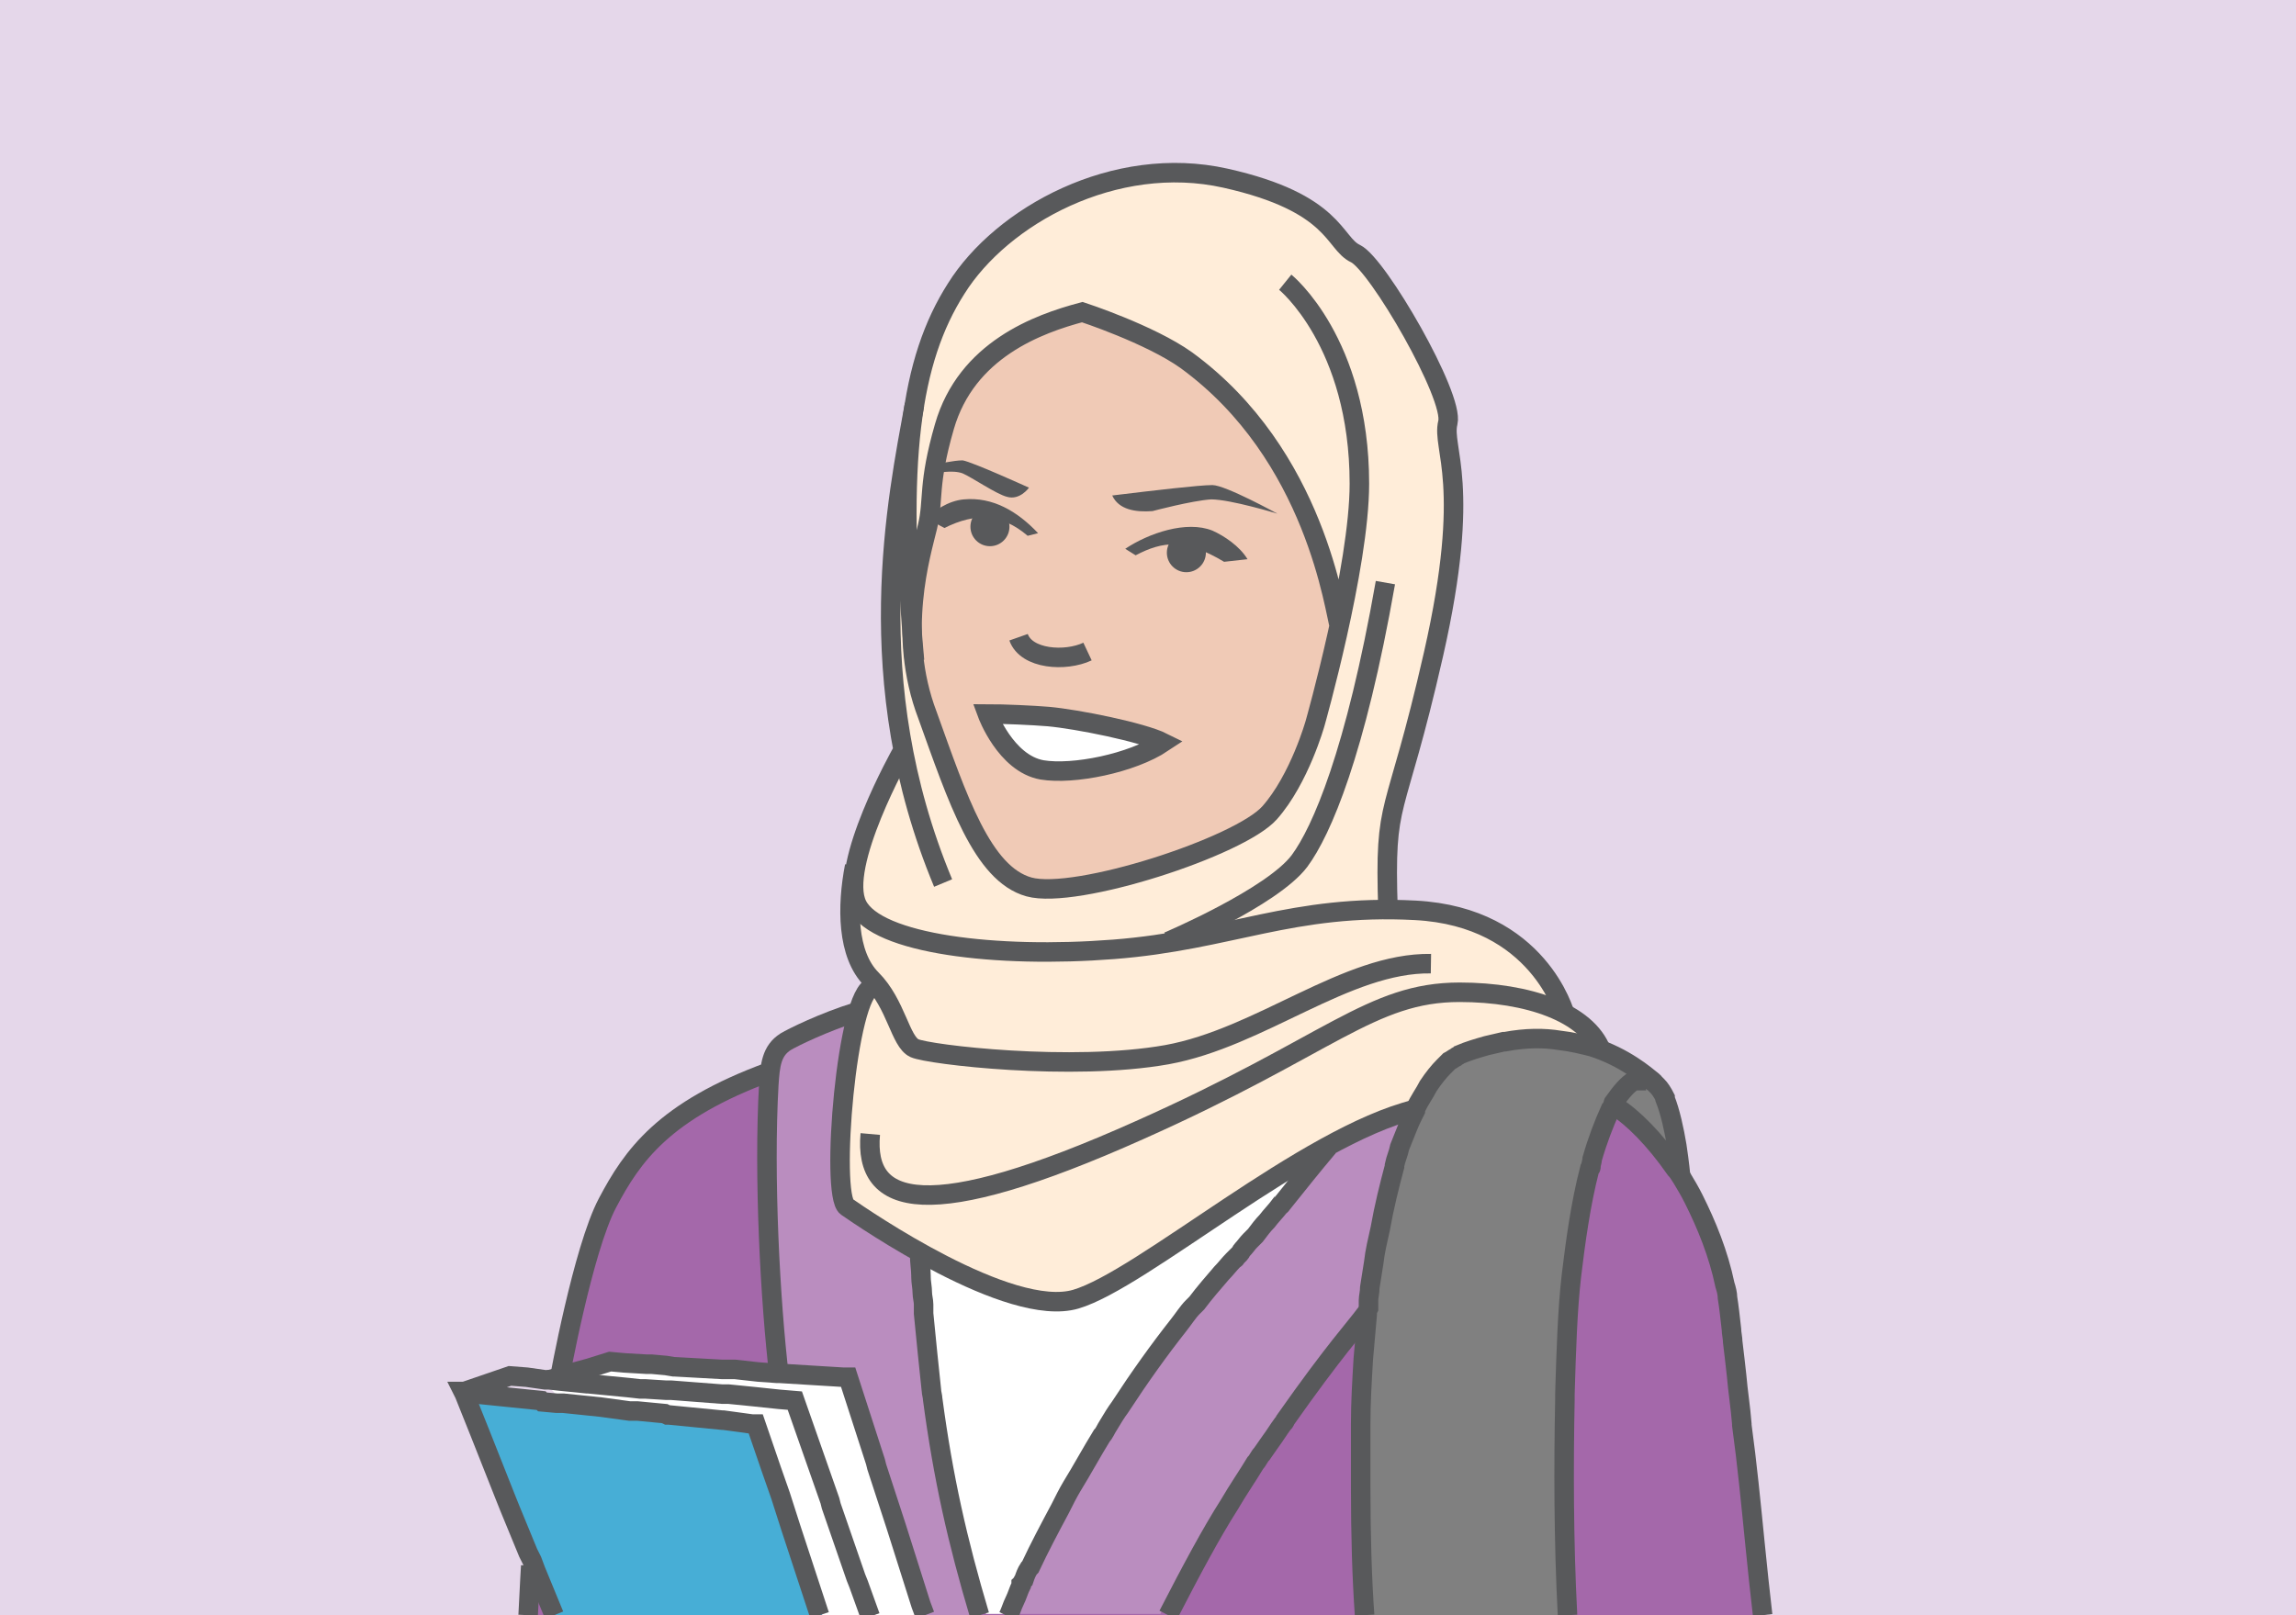 <?xml version="1.0" encoding="utf-8"?>
<!-- Generator: Adobe Illustrator 24.1.3, SVG Export Plug-In . SVG Version: 6.00 Build 0)  -->
<svg version="1.1" id="Layer_5" xmlns="http://www.w3.org/2000/svg" xmlns:xlink="http://www.w3.org/1999/xlink" x="0px" y="0px"
	 viewBox="0 0 176.5 124.2" style="enable-background:new 0 0 176.5 124.2;" xml:space="preserve">
<rect x="0" y="0" width="176.5" height="124.2" fill="#333333" stroke="none"/>
<style type="text/css">
	.st0{fill:#E5D7EA;}
	.st1{fill:#A468AA;}
	.st2{fill:#BA8DBF;}
	.st3{fill:#FFEDD9;}
	.st4{fill:#F0CAB6;}
	.st5{fill:#FFFFFF;}
	.st6{fill:#47AED6;}
	.st7{fill:#808080;}
	.st8{fill:none;stroke:#58595B;stroke-width:1.5;stroke-miterlimit:10;}
	.st9{fill:#58595B;}
	.st10{fill:#FFFFFF;stroke:#58595B;stroke-width:1.5;stroke-miterlimit:10;}
</style>
<path class="st0" d="M176.5,0v124.2h-57.9l0,0.1c0,0,0-0.1,0-0.1H0V0H176.5z"/>
<path class="st1" d="M135.5,124.2h-16.9l0,0.1c0,0,0-0.1,0-0.1H41c0-0.2,0-0.3,0-0.5c0.1-0.9,0.1-1.9,0.2-2.9c0,0,0,0,0-0.1
	c0.1-1.2,0.2-2.5,0.4-3.8c0.1-0.5,0.1-1,0.2-1.5c0.2-1.6,0.4-3.3,0.6-5c0-0.1,0-0.1,0-0.2c0.1-0.7,0.2-1.5,0.3-2.2
	c0-0.1,0-0.2,0.1-0.3c0-0.2,0-0.3,0.1-0.5c0,0,0,0,0-0.1c0.1-0.4,0.1-0.7,0.2-1.1c0-0.1,0-0.3,0.1-0.4c0,0,0-0.1,0-0.1
	c0.4-2.5,0.9-4.8,1.5-7c0-0.1,0-0.1,0.1-0.2c0.6-2.3,1.3-4.4,2.2-6c0.8-1.6,1.7-3.1,3.1-4.7c0,0,0,0,0,0c1.7-1.8,4-3.5,7.8-5.1h0
	c0.4-0.2,0.8-0.3,1.2-0.5c0.1,0,0.2-0.1,0.3-0.1h0c1.1-0.4,3.2-0.8,6-1h0c0.7-0.1,1.4-0.1,2.2-0.2c0,0,0,0,0,0h0
	c0.4,0,0.8,0,1.3-0.1h0c0.5,0,1,0,1.5-0.1c0,0,0.1,0,0.1,0c0.4,0,0.8,0,1.2-0.1c0.5,0,1,0,1.6-0.1h0c0.3,0,0.6,0,0.9,0h0
	c0.1,0,0.2,0,0.3,0h0.1c0,0,0,0,0,0h0.1c0.2,0,0.4,0,0.6,0h0c0.3,0,0.5,0,0.8,0c1.1,0,2.2,0,3.3,0h0.2c2.6,0,5.3,0,8,0c0,0,0,0,0,0
	c1.3,0,2.6,0.1,3.9,0.1h0c0.1,0,0.2,0,0.3,0c1.5,0,2.9,0.1,4.4,0.2c1.1,0,2.2,0.1,3.3,0.2c0.4,0,0.8,0,1.1,0.1
	c0.6,0,1.3,0.1,1.9,0.1c0.1,0,0.3,0,0.4,0c0.1,0,0.1,0,0.2,0h0c0,0,0,0,0,0c0.1,0,0.2,0,0.3,0c0,0,0,0,0,0c0.2,0,0.4,0,0.6,0.1
	c0.2,0,0.3,0,0.5,0c0,0,0,0,0.1,0c0.5,0,1,0.1,1.5,0.1c0.4,0,0.8,0.1,1.2,0.1c0.5,0,0.9,0.1,1.3,0.1c0,0,0.1,0,0.1,0
	c0.7,0.1,1.4,0.2,2.1,0.3c0,0,0,0,0,0h0.1c0,0,0,0,0,0c0,0,0.1,0,0.1,0h0c0,0,0,0,0,0c0,0,0.1,0,0.1,0c0.1,0,0.1,0,0.2,0
	c0.8,0.1,1.6,0.2,2.3,0.3h0c1.2,0.2,2.3,0.4,3.3,0.6c0.5,0.1,1.1,0.2,1.6,0.3c0.1,0,0.2,0,0.3,0.1h0c1.8,0.4,3.3,0.9,4.4,1.5
	c0.2,0.1,0.4,0.2,0.7,0.4c0.7,0.5,1.5,1.2,2.4,2.1c0,0,0,0,0.1,0.1c1.4,1.5,2.8,3.6,4,6c0.6,1.3,1.2,2.6,1.6,4c0,0,0,0.1,0,0.1
	c0.1,0.3,0.2,0.6,0.3,0.9c0,0,0,0,0,0.1c0.3,1.2,0.6,2.4,0.8,3.7c0,0.3,0.1,0.6,0.1,1c0,0.1,0,0.2,0,0.3c0,0.5,0.1,1.1,0.2,1.8
	c0.1,0.9,0.2,1.9,0.3,3c0.3,3.2,0.7,7.1,1.1,10.6C135.1,120.8,135.3,122.6,135.5,124.2z"/>
<path class="st2" d="M75.2,124.2H63.8c-0.6-2.2-1.2-4.7-1.8-7.3c-0.1-0.4-0.2-0.7-0.3-1.1c-0.7-2.9-1.3-5.8-1.8-8.3
	c-0.1-0.7-0.2-1.4-0.3-2c-0.1-1-0.2-1.8-0.3-2.6c0,0,0-0.1,0-0.1c-0.1-2.2-0.2-4.4-0.3-6.4c-0.2-2.8-0.3-5.5-0.3-7.7v-0.2
	c0-0.3,0-0.5,0-0.8v0c0-0.1,0-0.1,0-0.2v0c0-2,0-3.6,0.2-4.8c0-0.1,0-0.3,0.1-0.4c0-0.1,0-0.2,0-0.3c0.1-0.6,0.3-1,0.5-1.1
	c0.1-0.1,0.1-0.1,0.2-0.2c0.5-0.4,1-0.8,1.5-1.1c0,0,0.1,0,0.1-0.1c1.7-1.1,3.3-1.7,4.7-2h0c0.1,0,0.1,0,0.1,0
	c0.9-0.2,1.6-0.3,2.3-0.4h0c1.4-0.1,2.3,0,2.3,0s-0.1,0.6-0.3,1.8c0,0,0,0,0,0v0c0,0.1,0,0.2,0,0.3c0,0,0,0.1,0,0.1
	c0,0.3-0.1,0.7-0.1,1.1c0,0,0,0,0,0.1c-0.1,0.6-0.1,1.3-0.2,2.1v0.1c0,0.5,0,1-0.1,1.6c0,0.1,0,0.2,0,0.3v0.1c0,0.4,0,0.8,0,1.3v0
	c0,0.4,0,0.8,0,1.3c0,1.2,0,2.6,0.1,4c0,0,0,0,0,0c0,0.1,0,0.3,0,0.4c0.1,1.3,0.1,2.8,0.3,4.3v0c0,0,0,0,0,0.1c0,0.1,0,0.2,0,0.3
	c0,0.5,0.1,1,0.1,1.5c0,0,0,0,0,0.1c0.1,0.7,0.1,1.4,0.2,2.1v0c0,0.2,0,0.4,0.1,0.7c0,0.1,0,0.1,0,0.2c0,0,0,0.1,0,0.1v0
	c0.1,1,0.2,2.1,0.4,3.2c0.1,0.9,0.3,1.8,0.4,2.7v0c0,0.2,0,0.4,0.1,0.6C72.8,115.1,73.5,119.4,75.2,124.2z"/>
<path class="st2" d="M111.5,80.5c-0.1,0.2-0.1,0.4-0.2,0.6c0,0.2-0.1,0.3-0.1,0.5c0,0.1-0.1,0.2-0.1,0.3c0,0,0,0.1,0,0.1v0
	c0,0,0,0,0,0s0,0,0,0c0,0,0,0,0,0.1c0,0.1,0,0.2-0.1,0.2v0c-0.2,0.7-0.4,1.4-0.6,2.1c-0.3,1.1-0.5,2.2-0.8,3.2
	c0,0.2-0.1,0.4-0.1,0.6v0c0,0.1,0,0.1,0,0.2c-0.5,2-1,4.1-1.5,6.3c0,0.1,0,0.2-0.1,0.3c0,0,0,0,0,0c0,0,0,0,0,0
	c-0.1,0.4-0.2,0.8-0.3,1.3c-0.1,0.3-0.2,0.7-0.2,1c-0.1,0.2-0.3,0.3-0.4,0.5v0c-0.1,0.1-0.1,0.1-0.2,0.2l0,0
	c-0.1,0.1-0.1,0.2-0.2,0.3l0,0c-0.3,0.4-0.7,0.8-1.1,1.3v0c-0.1,0.1-0.2,0.3-0.3,0.4c-0.1,0.1-0.2,0.2-0.3,0.3c0,0,0,0,0,0
	c-2.2,2.7-4.2,5.3-6,7.9c-0.3,0.4-0.6,0.8-0.9,1.3c-0.2,0.4-0.5,0.7-0.7,1c-0.2,0.4-0.5,0.7-0.7,1v0c-0.7,1.1-1.4,2.1-2,3.1v0
	c-2.3,3.6-4.1,6.9-5.4,9.5h-12c0.1-0.2,0.2-0.3,0.2-0.5c0,0,0,0,0,0c0.1-0.3,0.3-0.6,0.5-1c0.2-0.4,0.4-0.7,0.6-1.1v0c0,0,0,0,0-0.1
	c0.9-1.7,1.8-3.6,2.9-5.6c0.3-0.6,0.6-1.1,1-1.7v0c0.7-1.3,1.5-2.6,2.3-4c0,0,0,0,0,0c0.1-0.2,0.2-0.4,0.4-0.6
	c0.3-0.6,0.7-1.1,1-1.7l0,0c1.3-2.1,2.6-4.1,3.9-6c1-1.5,2-2.8,3-4.1c0,0,0,0,0-0.1c0,0,0-0.1,0.1-0.1c0.2-0.2,0.3-0.4,0.5-0.6v0
	c0.1-0.1,0.1-0.1,0.2-0.2c0.7-0.8,1.4-1.6,2-2.2c0.2-0.2,0.5-0.5,0.7-0.7c0.1-0.1,0.2-0.1,0.3-0.2c0.1-0.1,0.3-0.2,0.4-0.3
	c0.2-0.1,0.3-0.3,0.5-0.5c0.3-0.2,0.5-0.5,0.8-0.8c0.7-0.7,1.4-1.7,2.2-2.7c0,0,0,0,0,0l0,0c0.2-0.3,0.4-0.6,0.7-0.9
	c0,0,0,0,0.1-0.1c1.2-1.6,2.4-3.3,3.4-4.8l0,0v0c0.6-0.8,1-1.6,1.4-2.1c0.3-0.5,0.5-0.9,0.6-1.1c0.1-0.1,0.3-0.1,0.4-0.2
	c0,0,0,0,0.1,0c0,0,0.1,0,0.1,0c0.1,0,0.2-0.1,0.3-0.1c0.4-0.1,0.8-0.2,1.1-0.3c0.5-0.1,0.9,0,1.2,0h0c0.1,0,0.1,0,0.1,0
	C110.8,80,111.2,80.3,111.5,80.5z"/>
<path class="st3" d="M64.8,92.4c1,2.6,12.9,7.9,16.6,7.7c3.7-0.1,20.2-13.3,26.8-14.6c2.3-2.8,4.6-6.6,14.4-4.8
	c-0.5-3-2.9-3.1-2.9-3.1s-1.3-8.2-12.8-7.8c-0.1-5.4-0.2-6.1,2.5-15.7s1.6-19.8,1.9-21.4c0.3-1.6-5.3-12.6-7.3-13.4
	c-2-0.9-3.5-7-14.3-6C78.8,14.2,73,20.9,71.2,27.3c-1.9,6.4-4.3,19.2-1.9,30.6c-1.6,3.2-4.4,7.5-4,12.2s2,5.5,2,5.5
	s-1.4,0.9-2.3,6.5C64.2,87.7,64.2,91,64.8,92.4z"/>
<path class="st4" d="M97.4,62.8c-2,2.3-12.1,5.6-17.1,5.8c-0.6,0-1.2-0.3-1.6-0.4c-3.5-1-5.1-6.8-7.4-13c-2.3-6.3-0.5-13.7-0.1-15.7
	c0.5-2-0.3-2.7,2.3-8.7c1.5-3.6,6.5-5.4,9.5-6.6c0,0,5.9,2,9.7,4.5c2.1,1.4,7.7,7.9,10,18.6C103.3,49.8,99.2,60.8,97.4,62.8z"/>
<polygon class="st5" points="70.7,124.2 56.6,124.2 53.1,119.9 51.9,118.5 50.6,116.8 50.5,116.7 50.3,116.5 50.2,116.3 49.1,115 
	49,114.9 47.7,113.3 47.7,113.2 47.5,113 47.4,112.9 47.4,112.9 47.1,112.5 43.7,108.3 43.3,107.9 42.9,107.4 42.8,107.3 42,106.4 
	41.8,106.1 41.8,106.1 42.2,106 43.1,105.7 43.1,105.7 45.3,105.1 46.5,104.7 48,104.8 49.7,104.9 49.7,104.9 50.1,104.9 51.2,105 
	51.8,105 51.9,105 55.5,105.3 56.5,105.3 58.3,105.5 58.3,105.5 59.7,105.5 59.9,105.6 64.8,105.9 67,112.7 67.1,113 68.8,118.4 "/>
<path class="st6" d="M63.2,124.2H42.5l-1.3-3.3l-0.3-0.8c0,0,0,0,0,0l-0.3-0.6l-1.3-3.3v0l-0.4-1l-1.9-4.8l-1.1-2.8l5.8,0.7h0l1,0.1
	l0.9,0.1l2.8,0.3l2,0.3l0.1,0l0.3,0l2.2,0.3l0.2,0l0.2,0l4,0.5l0.2,0l2.2,0.3l0.6,0.1l1,2.9L60,115l0.9,2.5L63.2,124.2z"/>
<path class="st7" d="M128.7,89.8C128.7,89.8,128.7,89.8,128.7,89.8c0,0.2,0,0.4,0,0.4s-0.3-0.9-2.3-2.7c0,0,0,0-0.1-0.1
	c-0.6-0.6-1.4-1.2-2.4-1.9c0,0-0.1-0.1-0.1-0.1c-0.6,1-1.1,2.4-1.5,3.9c0,0.2-0.1,0.3-0.1,0.5c0,0.1,0,0.1,0,0.2
	c-1.2,4.7-1.7,11.2-1.8,17.5c0,0,0,0.1,0,0.1v0.1c-0.1,6.2,0,12.3,0.3,16.6h-2l0,0.1c0,0,0-0.1,0-0.1h-13.6
	c-0.2-2.8-0.3-6.1-0.4-9.6v-0.2c0-1.4,0-2.8,0.1-4.2v-0.2c0.1-2,0.2-4.2,0.4-6.3c0.1-1,0.2-2,0.3-3v0c0-0.3,0.1-0.7,0.1-1.1v0
	c0-0.3,0.1-0.5,0.1-0.8c0,0,0,0,0,0c0.1-0.6,0.2-1.2,0.3-1.8c0.1-0.8,0.3-1.7,0.4-2.5c0.3-1.8,0.7-3.4,1.1-4.9c0,0,0-0.1,0-0.2
	c0.1-0.4,0.2-0.9,0.4-1.3v0c0.2-0.5,0.3-1,0.5-1.5c0.1-0.4,0.3-0.8,0.4-1.1c0,0,0,0,0,0c0-0.1,0.1-0.2,0.1-0.3
	c0.2-0.4,0.4-0.8,0.6-1.2v0c0.5-0.9,1-1.7,1.6-2.1c0,0,0,0,0,0c0,0,0,0,0,0c0,0,0,0,0,0v0c0,0,0.1,0,0.1-0.1c0,0,0.1-0.1,0.1-0.1
	c0.1-0.1,0.2-0.1,0.3-0.1c0,0,0.1,0,0.1,0c0,0,0,0,0.1,0h0c0.2-0.1,0.5-0.2,0.7-0.2h0c0.1-0.1,0.2-0.1,0.3-0.1h0
	c0.7-0.3,1.4-0.4,2.1-0.6c0,0,0,0,0,0c0.3-0.1,0.6-0.1,0.9-0.2c0,0,0.1,0,0.1,0c0.8-0.2,1.6-0.3,2.3-0.3c0,0,0,0,0,0h0.1
	c0.8,0,1.6,0,2.3,0.1c0,0,0,0,0,0c0.5,0.1,1,0.2,1.5,0.3c0,0,0,0,0,0c2.2,0.6,3.6,1.7,4.7,2.5c0,0,0,0,0,0c0.1,0.1,0.3,0.2,0.4,0.3
	c0.4,0.3,0.7,0.6,1,1.1c0,0,0,0,0,0.1c0,0,0,0,0,0c0.5,1,0.7,2.2,0.8,3.3v0C128.8,88.6,128.8,89.4,128.7,89.8z"/>
<path class="st5" d="M100.7,89.4C100.7,89.4,100.7,89.5,100.7,89.4c-0.8,0.9-1.5,1.8-2.2,2.6c-0.3,0.3-0.5,0.6-0.8,0.9
	c-0.2,0.3-0.5,0.6-0.7,0.8c-0.2,0.2-0.3,0.4-0.5,0.6c-0.2,0.2-0.4,0.4-0.5,0.6c-0.4,0.4-0.7,0.8-1,1.3c-0.1,0.2-0.2,0.3-0.4,0.5
	c0,0,0,0,0,0c-0.1,0.1-0.1,0.1-0.1,0.2c0,0,0,0,0,0c0,0,0,0,0,0.1c0,0,0,0,0,0c-0.8,1.1-1.7,2.1-2.4,3.2c-0.4,0.6-0.8,1.1-1.2,1.7
	c-1.7,2.3-3.2,4.6-4.6,6.6h0c-0.2,0.3-0.4,0.6-0.5,0.8c-0.3,0.5-0.6,1-0.9,1.5v0l0,0c-0.8,1.3-1.6,2.6-2.3,3.7
	c-0.3,0.5-0.6,1-0.8,1.5c-0.9,1.6-1.7,3.1-2.3,4.4c0,0,0,0.1-0.1,0.1c-0.2,0.3-0.3,0.6-0.4,0.9c0,0,0,0.1-0.1,0.1
	c0,0.1-0.1,0.1-0.1,0.2c0,0,0,0,0,0.1c-0.2,0.4-0.4,0.8-0.5,1.1v0c-0.1,0.1-0.1,0.2-0.2,0.3c-0.1,0.3-0.3,0.6-0.4,0.9h-1.9
	c-1.5-4.3-2.8-10.8-3.6-16.8c-0.1-0.4-0.1-0.8-0.2-1.2c-0.3-1.9-0.5-3.8-0.6-5.4c0,0,0-0.1,0-0.1c0-0.3,0-0.5-0.1-0.8v0
	c0-0.4,0-0.7-0.1-1.1c0-0.2,0-0.4,0-0.5v0c0-0.5,0-1,0-1.5c0.2,0.1,0.3,0.1,0.4,0.2c0,0,0.1,0,0.1,0c0.6,0.3,1.3,0.6,1.8,0.9
	c0,0,0,0,0.1,0c0.1,0,0.2,0.1,0.3,0.1c0,0,0,0,0,0c0.1,0,0.2,0.1,0.2,0.1c0.7,0.3,1.4,0.6,2,0.8c0.1,0,0.2,0.1,0.3,0.1
	c0.2,0,0.3,0.1,0.4,0.1c0.6,0.2,1.1,0.3,1.6,0.4h0c0.1,0,0.3,0.1,0.4,0.1c0,0,0,0,0,0c0.2,0,0.4,0,0.5,0.1c1.4,0.1,2.7,0,4-0.5
	c0,0,0,0,0,0c0,0,0,0,0.1,0c0.4-0.1,0.8-0.3,1.1-0.4c0,0,0,0,0.1,0c0,0,0.1,0,0.1-0.1c0.6-0.3,1.1-0.5,1.7-0.9h0
	c0.1-0.1,0.2-0.1,0.4-0.2c0,0,0,0,0,0c0,0,0,0,0.1,0c0.6-0.3,1.2-0.7,1.8-1.1c0,0,0,0,0,0c0.6-0.4,1.2-0.7,1.8-1.1c0,0,0,0,0,0
	c0,0,0.1-0.1,0.2-0.1c0,0,0,0,0,0c0,0,0.1,0,0.1-0.1c0.3-0.2,0.7-0.4,1-0.6c0.1,0,0.1-0.1,0.2-0.1c0.5-0.3,1-0.6,1.6-1
	c0.4-0.3,0.9-0.6,1.4-0.8c0.2-0.1,0.5-0.3,0.7-0.4c0,0,0,0,0,0c0.4-0.3,0.9-0.5,1.4-0.8c0.2-0.1,0.4-0.2,0.6-0.4
	C98.6,90.5,99.6,90,100.7,89.4z"/>
<path class="st8" d="M42.6,124.2l-1.4-3.4l-0.3-0.8c0,0,0,0,0,0c0,0,0,0,0,0l-0.3-0.6l-1.4-3.4l-0.4-1l-1.9-4.8l-1.2-3l0,0l-0.1-0.2
	l0.1,0l0,0l3.5-1.2l1.3,0.1h0l0.7,0.1l0.7,0.1l0.3,0l0.9,0.1l2,0.2l0.1,0l3.1,0.3l0.9,0.1l0.4,0l1.6,0.1l0.4,0l0,0l3.9,0.3l0.5,0
	l2,0.2l1.9,0.2l1.2,0.1l2.7,7.7l0.1,0.4l1.9,5.5l0.2,0.5v0l0.9,2.5"/>
<polyline class="st8" points="71.1,124.2 70.8,123.4 68.9,117.4 67.4,112.8 67.3,112.4 65.2,105.9 64.8,105.9 59.9,105.6 
	59.7,105.6 58.3,105.5 58.3,105.5 56.5,105.3 55.5,105.3 51.9,105.1 51.8,105.1 51.2,105 50.1,104.9 49.7,104.9 49.7,104.9 
	48,104.8 46.9,104.7 45.3,105.2 43.1,105.8 43,105.9 42.2,106.1 "/>
<polyline class="st8" points="63,124.2 60.8,117.5 60,115 59.3,113 58.1,109.5 57.8,109.5 55.6,109.2 55.5,109.2 51.4,108.8 
	51.3,108.8 51.1,108.7 49,108.5 48.7,108.5 48.4,108.5 46.2,108.2 43.3,107.9 42.8,107.9 41.7,107.8 41.6,107.7 41.6,107.7 
	35.7,107.1 35.7,107.1 35.6,107.1 "/>
<path class="st8" d="M103,48.3c-0.4-1.2-1.8-13.3-11.8-20.6c-2.8-2-8-3.7-8-3.7c-3.4,0.9-8.9,2.9-10.6,8.8c-1.3,4.5-0.8,5.6-1.3,7.7
	c-0.5,2.1-2.4,8.2,0,14.5c2.3,6.4,4.2,12.2,7.8,13.2c3.6,1,16.2-3.1,18.5-5.7c2.3-2.6,3.5-6.9,3.5-6.9s3.4-12,3.4-18.4
	c0-10.9-5.7-15.5-5.7-15.5"/>
<path class="st8" d="M78.3,49c0.6,1.7,3.6,1.9,5.3,1.1"/>
<circle class="st9" cx="91.2" cy="42.5" r="1.5"/>
<path class="st9" d="M87.3,42.7l-0.8-0.5c1.8-1.2,4.7-2.2,6.7-1.4c0.9,0.4,2.1,1.2,2.7,2.2l-1.8,0.2C91.1,41.4,89.4,41.6,87.3,42.7z
	"/>
<path class="st9" d="M72.6,40.6l-1.3-0.7c0.4-0.6,1.6-1.4,2.8-1.5c2.2-0.2,4.1,0.9,5.7,2.6L79,41.2C77,39.5,75,39.4,72.6,40.6z"/>
<circle class="st9" cx="76.1" cy="40.5" r="1.5"/>
<path class="st10" d="M75.9,54.9c1.3,0,3.5,0.1,4.7,0.2c2.2,0.2,7.2,1.2,8.8,2c-2.4,1.6-6.9,2.5-9.3,2.1
	C77.3,58.7,75.9,54.9,75.9,54.9z"/>
<path class="st9" d="M88.6,39.3c-1.3,0.1-2.6-0.1-3.1-1.2c3.3-0.4,6.7-0.8,7.7-0.8s5,2.2,5,2.2s-3.6-1.1-5.1-1.1
	C91.6,38.5,88.6,39.3,88.6,39.3z"/>
<path class="st9" d="M79.1,37.5c0,0-0.7,1-1.7,0.7c-0.8-0.2-2.7-1.5-3.4-1.8c-0.8-0.3-2.1,0-2.1,0l0.1-0.7c0,0,1.3-0.3,2-0.3
	C74.7,35.5,79.1,37.5,79.1,37.5z"/>
<path class="st8" d="M43,106.1c0,0,1.8-10,3.7-13.6c1.9-3.6,4.3-7.1,12.5-10.1"/>
<path class="st8" d="M40.8,120.4c0,0-0.1,1.7-0.2,3.8"/>
<path class="st8" d="M75.3,124.2c-1.7-5.7-2.8-10.6-3.6-16.6c0-0.2-0.1-0.5-0.1-0.7c-0.2-1.9-0.4-3.8-0.6-5.9c0,0,0-0.1,0-0.1
	c0-0.2,0-0.4,0-0.6c0-0.3-0.1-0.6-0.1-0.9c0,0,0,0,0,0c0-0.4-0.1-0.8-0.1-1.2c0,0,0,0,0-0.1c0-0.5-0.1-1-0.1-1.6c0-0.1,0-0.2,0-0.3
	c0,0,0,0,0-0.1c0-0.1,0-0.1,0-0.2"/>
<path class="st8" d="M59.9,105.9c-0.7-5.9-1.2-15.5-0.8-22.5c0.1-1.5,0.2-2.6,1.3-3.3c0.5-0.3,2.9-1.5,5.5-2.3"/>
<path class="st8" d="M104.9,124.2c-0.2-2.8-0.3-6.2-0.3-9.8c0-0.1,0-0.2,0-0.2c0-1.3,0-2.6,0-4c0,0,0-0.1,0-0.2c0-0.2,0-0.4,0-0.5
	c0-1.7,0.1-3.3,0.2-5c0.1-1.2,0.2-2.3,0.3-3.4c0,0,0,0,0,0c0-0.2,0-0.3,0.1-0.5c0,0,0,0,0-0.1c0-0.2,0-0.3,0-0.5
	c0-0.3,0.1-0.6,0.1-1c0,0,0,0,0,0c0.1-0.6,0.2-1.3,0.3-1.9v0c0.1-0.9,0.3-1.7,0.5-2.6c0.3-1.7,0.7-3.3,1.1-4.8c0-0.1,0-0.1,0-0.1
	c0.1-0.5,0.3-0.9,0.4-1.4c0.2-0.5,0.4-1,0.6-1.5c0.2-0.5,0.4-0.9,0.6-1.3c0,0,0,0,0,0c0,0,0-0.1,0-0.1c0.3-0.7,0.7-1.2,1-1.8
	c0,0,0,0,0,0c0.4-0.6,0.8-1.1,1.2-1.5c0,0,0,0,0,0h0c0,0,0,0,0,0c0,0,0,0,0,0c0,0,0,0,0,0c0.1-0.1,0.2-0.2,0.3-0.3
	c0,0,0.1-0.1,0.1-0.1c0.2-0.1,0.3-0.2,0.5-0.3c0.1-0.1,0.2-0.1,0.3-0.2c0.7-0.3,1.4-0.5,2.1-0.7c0.4-0.1,0.9-0.2,1.3-0.3
	c0,0,0.1,0,0.1,0h0c1.6-0.3,3-0.3,4.2-0.1l0,0c0.9,0.1,1.7,0.3,2.5,0.5c0,0,0,0,0,0c0,0,0,0,0,0c2.5,0.8,4.1,2.2,4.6,2.6
	c0.1,0.1,0.1,0.1,0.2,0.2"/>
<path class="st8" d="M129.2,90.5c0,0-0.1-1.1-0.3-2.4c0,0,0,0,0,0c-0.2-1.2-0.5-2.6-0.9-3.6c0,0,0,0,0,0c0,0,0,0,0-0.1
	c-0.2-0.4-0.4-0.7-0.6-0.9c-0.1-0.1-0.1-0.1-0.2-0.2c-0.2-0.2-0.4-0.3-0.7-0.3c0,0,0,0,0,0c-0.2,0-0.4,0-0.6,0c0,0-0.1,0-0.1,0.1
	c0,0,0,0-0.1,0c0,0,0,0-0.1,0c-0.5,0.3-1,0.9-1.5,1.6c0,0.1-0.1,0.1-0.1,0.2c0,0.1-0.1,0.2-0.1,0.3c0,0-0.1,0.1-0.1,0.1
	c-0.5,1.1-1,2.4-1.4,3.8c0,0.2-0.1,0.4-0.1,0.6c0,0.1,0,0.1-0.1,0.2c-0.7,2.7-1.1,5.7-1.4,8.2c-0.3,2.6-0.4,5.7-0.5,9.1
	c0,0.1,0,0.2,0,0.3c0,0,0,0.1,0,0.1c-0.1,5.1-0.1,10.9,0.2,16.6"/>
<path class="st8" d="M135.5,124.2c-0.2-1.7-0.4-3.6-0.6-5.6c-0.3-3-0.6-6.1-1-9c0,0,0-0.1,0-0.1c-0.1-1.3-0.3-2.5-0.4-3.7
	c-0.1-0.9-0.2-1.8-0.3-2.6c0-0.3-0.1-0.7-0.1-1c-0.1-0.9-0.2-1.8-0.3-2.4c0-0.3-0.1-0.7-0.2-1c0,0,0,0,0,0c-0.5-2.4-1.4-4.6-2.4-6.6
	c-0.3-0.6-0.6-1.1-0.9-1.6c-0.2-0.3-0.3-0.5-0.5-0.7c0,0,0,0,0,0c-1.6-2.3-3.3-4-4.6-4.8c-0.1,0-0.1-0.1-0.2-0.1"/>
<path class="st8" d="M103,68.5"/>
<path class="st8" d="M70.3,50.8c-1.4-15.4-0.3-23.1,3.2-28.6c3.5-5.6,12.2-10.4,20.7-8.5s8.3,5,10,5.8c1.7,0.8,7.6,11,7.1,13
	s1.9,4.6-1.1,17.8s-3.8,10.7-3.5,19.7"/>
<path class="st8" d="M70.3,31.1c-1.3,7.2-4.3,21.2,2.2,36.8"/>
<path class="st8" d="M69.3,57.9c0,0-4.9,8.7-3.4,11.7s10.7,4.1,19.7,3.4s13.7-3.5,23.2-3s11.5,8,11.5,8"/>
<path class="st8" d="M106.5,44.8c-2.3,13.1-4.9,19.1-6.6,21.4c-2.1,2.8-10.1,6.2-10.1,6.2"/>
<path class="st8" d="M65.7,66.6c-0.6,3.1-0.6,6.8,1.3,8.7c1.9,1.9,2.2,4.8,3.3,5.3c1.1,0.5,12.1,1.8,19.4,0.5
	c7.2-1.3,13.8-7.1,20.3-7"/>
<path class="st8" d="M108.8,85.3c-8.5,2.1-21,13.1-26.1,14.6c-5.1,1.5-16.3-6.2-17.6-7.1c-1.3-0.9,0-16.6,2-16.9"/>
<path class="st8" d="M66.9,87.2c-0.5,5.6,4.4,7,20.7-0.3c14.6-6.5,17.8-10.6,24.6-10.6c5.3,0,9.8,1.6,10.9,4.5"/>
<path class="st8" d="M89.8,124.2c1.8-3.5,3.3-6.3,4.7-8.5c0.7-1.2,1.4-2.2,2-3.2c0.2-0.2,0.3-0.5,0.5-0.7c0.2-0.3,0.5-0.7,0.7-1
	c0.3-0.4,0.6-0.9,0.9-1.3c0.1-0.1,0.2-0.2,0.2-0.3c3.8-5.4,5.4-7.1,6.2-8.2c0,0,0,0,0,0"/>
<path class="st8" d="M102.1,88.2c-1.1,1.3-2.3,2.8-3.5,4.3c-0.1,0.1-0.1,0.2-0.2,0.2c-0.3,0.4-0.7,0.8-1,1.2
	c-0.3,0.3-0.6,0.7-0.9,1.1c-0.1,0.1-0.3,0.3-0.4,0.4c-0.2,0.2-0.4,0.5-0.6,0.7c0,0,0,0,0,0c-0.1,0.1-0.1,0.2-0.2,0.3h0
	c-0.1,0.1-0.2,0.2-0.3,0.3c0,0,0,0,0,0c0,0,0,0,0,0c0,0,0,0,0,0c0,0.1-0.1,0.1-0.2,0.2c0,0,0,0,0,0l0,0c-0.3,0.3-0.6,0.7-0.9,1
	c-0.6,0.7-1.3,1.5-1.9,2.3c-0.1,0.1-0.2,0.2-0.3,0.3c-0.4,0.4-0.7,0.9-1.1,1.4c-1.5,1.9-3,4-4.5,6.3c-0.3,0.4-0.6,0.9-0.9,1.4
	c-0.2,0.3-0.3,0.6-0.5,0.8c0,0,0,0,0,0c-0.8,1.3-1.5,2.6-2.3,3.9c-0.3,0.5-0.6,1.1-0.9,1.7c-0.8,1.5-1.6,3-2.3,4.5
	c0,0-0.1,0.1-0.1,0.1c-0.2,0.3-0.3,0.6-0.4,0.9c-0.1,0.1-0.1,0.2-0.2,0.3c0,0,0,0.1,0,0.1c-0.2,0.4-0.3,0.8-0.5,1.2c0,0,0,0,0,0h0
	c-0.2,0.4-0.3,0.8-0.5,1.2"/>
</svg>
